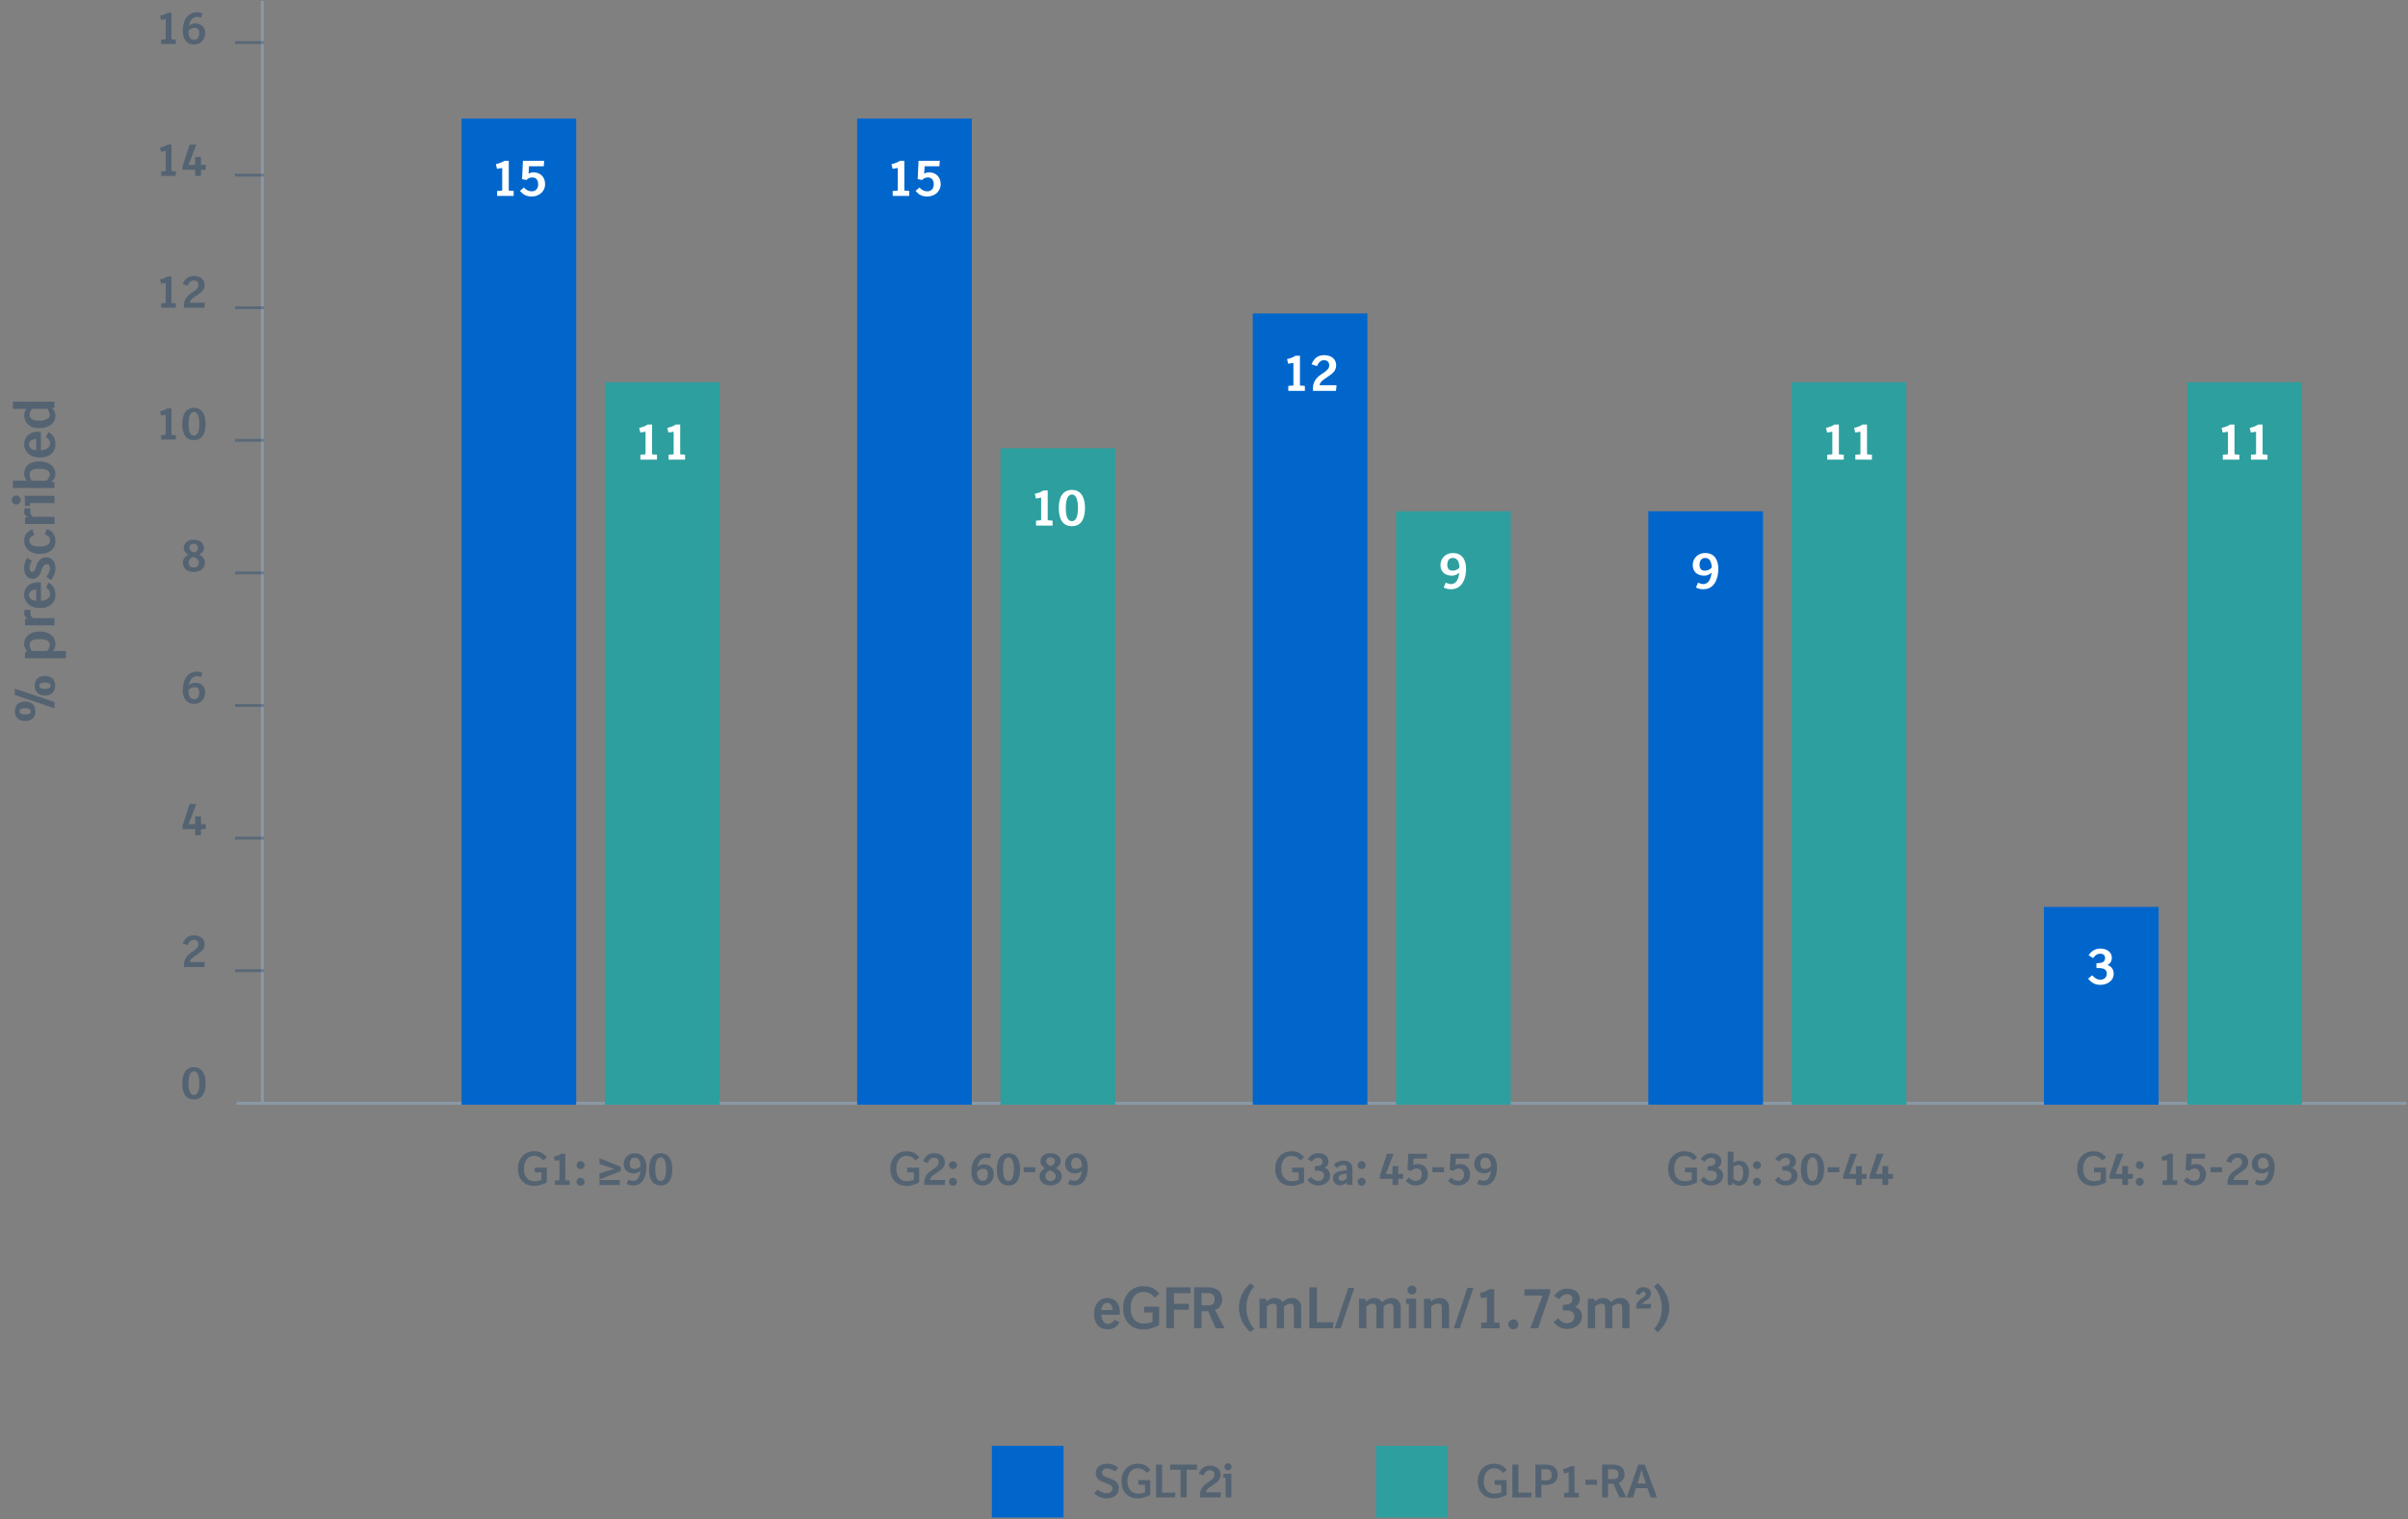 <svg width="840" height="530" viewBox="0 0 840 530" fill="none" xmlns="http://www.w3.org/2000/svg">
<rect x="0" y="0" width="840" height="530" fill="#808080" stroke="none"/>
<line x1="82.5" y1="384.847" x2="839.5" y2="384.847" stroke="#8B99A7"/>
<line x1="91.5" y1="385.347" x2="91.5" y2="0.347" stroke="#8B99A7"/>
<line opacity="0.3" x1="82" y1="338.597" x2="92" y2="338.597" stroke="#003366"/>
<line opacity="0.3" x1="82" y1="292.347" x2="92" y2="292.347" stroke="#003366"/>
<line opacity="0.3" x1="82" y1="246.097" x2="92" y2="246.097" stroke="#003366"/>
<line opacity="0.3" x1="82" y1="199.847" x2="92" y2="199.847" stroke="#003366"/>
<line opacity="0.3" x1="82" y1="153.597" x2="92" y2="153.597" stroke="#003366"/>
<line opacity="0.3" x1="82" y1="107.347" x2="92" y2="107.347" stroke="#003366"/>
<line opacity="0.3" x1="82" y1="61.097" x2="92" y2="61.097" stroke="#003366"/>
<line opacity="0.3" x1="82" y1="14.847" x2="92" y2="14.847" stroke="#003366"/>
<path d="M190.778 403.731C189.658 402.371 188.538 401.587 186.266 401.587C183.274 401.587 180.666 403.827 180.666 407.667C180.666 411.379 182.938 413.683 186.314 413.683C188.33 413.683 189.882 412.867 190.73 412.483V407.299H186.554V408.947H188.874V411.603C188.09 411.859 187.418 412.019 186.298 412.019C184.122 412.019 182.762 410.291 182.762 407.699C182.762 404.915 184.234 403.203 186.218 403.203C188.01 403.203 188.778 403.955 189.466 404.787L190.778 403.731ZM198.712 413.347V411.811L197.192 411.683V402.451H195.816C195.048 402.979 194.232 403.251 193.192 403.491L193.544 404.947L195.16 404.675V411.683L193.576 411.811V413.347H198.712ZM203.927 406.435C203.927 405.667 203.287 405.043 202.519 405.043C201.751 405.043 201.127 405.667 201.127 406.435C201.127 407.203 201.751 407.827 202.519 407.827C203.287 407.827 203.927 407.203 203.927 406.435ZM203.927 412.243C203.927 411.475 203.287 410.851 202.519 410.851C201.751 410.851 201.127 411.475 201.127 412.243C201.127 413.011 201.751 413.635 202.519 413.635C203.287 413.635 203.927 413.011 203.927 412.243ZM216.539 408.547V407.027L209.115 403.987V406.051L214.347 407.763L209.115 409.331V411.427L216.539 408.547ZM216.219 413.363V411.619H209.115V413.363H216.219ZM225.505 407.251C225.505 404.851 224.625 402.291 221.377 402.291C219.121 402.291 217.569 403.987 217.569 406.035C217.569 408.115 218.993 409.315 221.169 409.315C221.985 409.315 222.833 408.931 223.393 408.371C223.217 410.275 222.481 411.923 220.849 411.923C220.465 411.923 219.937 411.811 219.201 411.491L218.561 412.979C219.521 413.443 220.209 413.523 220.849 413.523C224.561 413.523 225.505 409.747 225.505 407.251ZM223.457 406.771C222.945 407.427 222.177 407.763 221.297 407.763C220.177 407.763 219.681 407.075 219.681 405.907C219.681 404.835 220.177 403.811 221.393 403.811C222.993 403.811 223.409 405.379 223.457 406.771ZM234.527 407.859C234.527 404.883 233.487 402.275 230.463 402.275C227.439 402.275 226.399 404.883 226.399 407.859C226.399 410.675 227.215 413.523 230.463 413.523C233.711 413.523 234.527 410.675 234.527 407.859ZM232.351 407.859C232.351 410.291 231.823 411.971 230.447 411.971C229.087 411.971 228.575 410.307 228.575 407.859C228.575 405.555 229.103 403.699 230.479 403.699C231.823 403.699 232.351 405.555 232.351 407.859Z" fill="#546372"/>
<path d="M61.346 15.347V13.811L59.827 13.683V4.451H58.45C57.682 4.979 56.867 5.251 55.827 5.491L56.178 6.947L57.794 6.675V13.683L56.211 13.811V15.347H61.346ZM71.585 11.555C71.585 9.571 70.353 8.147 68.049 8.147C67.201 8.147 66.449 8.483 65.873 9.059C66.225 7.235 67.137 5.891 68.641 5.891C68.961 5.891 69.505 5.939 70.193 6.099L70.609 4.595C69.713 4.371 69.185 4.291 68.673 4.291C65.089 4.291 63.745 7.731 63.745 10.643C63.745 13.027 64.593 15.523 67.777 15.523C70.161 15.523 71.585 13.571 71.585 11.555ZM69.505 11.619C69.505 12.691 69.073 13.907 67.761 13.907C65.969 13.907 65.729 12.099 65.729 10.739C66.353 10.131 66.929 9.715 67.889 9.715C69.137 9.715 69.505 10.435 69.505 11.619Z" fill="#546372"/>
<path d="M61.346 61.347V59.811L59.827 59.683V50.451H58.45C57.682 50.979 56.867 51.251 55.827 51.491L56.178 52.947L57.794 52.675V59.683L56.211 59.811V61.347H61.346ZM71.825 57.507H70.113V54.771H68.081V57.507H65.777L68.481 50.451H66.161L63.681 58.035V59.219H68.081V61.347H70.113V59.219H71.729L71.825 57.507Z" fill="#546372"/>
<path d="M61.346 107.347V105.811L59.827 105.683V96.451H58.45C57.682 96.979 56.867 97.251 55.827 97.491L56.178 98.947L57.794 98.675V105.683L56.211 105.811V107.347H61.346ZM71.489 105.603H66.225C66.321 104.995 66.673 104.419 67.505 103.843L69.009 102.803C70.081 102.067 71.377 101.187 71.377 99.411C71.377 97.523 69.921 96.275 67.633 96.275C65.633 96.275 64.481 97.299 63.745 99.107L65.425 99.667C65.889 98.547 66.577 97.843 67.601 97.843C68.657 97.843 69.217 98.419 69.217 99.475C69.217 100.355 68.561 100.979 67.729 101.555L66.673 102.275C65.425 103.123 64.177 104.451 64.177 106.451V107.347H71.313L71.489 105.603Z" fill="#546372"/>
<path d="M61.346 153.347V151.811L59.827 151.683V142.451H58.45C57.682 142.979 56.867 143.251 55.827 143.491L56.178 144.947L57.794 144.675V151.683L56.211 151.811V153.347H61.346ZM71.713 147.859C71.713 144.883 70.673 142.275 67.649 142.275C64.625 142.275 63.585 144.883 63.585 147.859C63.585 150.675 64.401 153.523 67.649 153.523C70.897 153.523 71.713 150.675 71.713 147.859ZM69.537 147.859C69.537 150.291 69.009 151.971 67.633 151.971C66.273 151.971 65.761 150.307 65.761 147.859C65.761 145.555 66.289 143.699 67.665 143.699C69.009 143.699 69.537 145.555 69.537 147.859Z" fill="#546372"/>
<path d="M71.505 196.259C71.505 194.867 70.449 193.971 69.537 193.491C70.257 193.059 71.153 192.275 71.153 191.155C71.153 189.219 69.569 188.275 67.553 188.275C65.601 188.275 64.081 189.283 64.081 191.155C64.081 192.307 64.961 193.059 65.633 193.491C64.737 193.987 63.761 194.931 63.761 196.243C63.761 198.387 65.505 199.523 67.553 199.523C69.617 199.523 71.505 198.387 71.505 196.259ZM69.089 191.155C69.089 191.955 68.625 192.323 67.681 192.771C66.833 192.467 66.081 191.859 66.081 191.155C66.081 190.451 66.561 189.699 67.553 189.699C68.673 189.699 69.089 190.387 69.089 191.155ZM69.409 196.243C69.409 197.155 68.785 197.971 67.537 197.971C66.353 197.971 65.825 197.155 65.825 196.243C65.825 195.347 66.321 194.739 67.425 194.243C68.497 194.595 69.409 195.395 69.409 196.243Z" fill="#546372"/>
<path d="M71.585 241.555C71.585 239.571 70.353 238.147 68.049 238.147C67.201 238.147 66.449 238.483 65.873 239.059C66.225 237.235 67.137 235.891 68.641 235.891C68.961 235.891 69.505 235.939 70.193 236.099L70.609 234.595C69.713 234.371 69.185 234.291 68.673 234.291C65.089 234.291 63.745 237.731 63.745 240.643C63.745 243.027 64.593 245.523 67.777 245.523C70.161 245.523 71.585 243.571 71.585 241.555ZM69.505 241.619C69.505 242.691 69.073 243.907 67.761 243.907C65.969 243.907 65.729 242.099 65.729 240.739C66.353 240.131 66.929 239.715 67.889 239.715C69.137 239.715 69.505 240.435 69.505 241.619Z" fill="#546372"/>
<path d="M71.825 287.507H70.113V284.771H68.081V287.507H65.777L68.481 280.451H66.161L63.681 288.035V289.219H68.081V291.347H70.113V289.219H71.729L71.825 287.507Z" fill="#546372"/>
<path d="M71.489 335.603H66.225C66.321 334.995 66.673 334.419 67.505 333.843L69.009 332.803C70.081 332.067 71.377 331.187 71.377 329.411C71.377 327.523 69.921 326.275 67.633 326.275C65.633 326.275 64.481 327.299 63.745 329.107L65.425 329.667C65.889 328.547 66.577 327.843 67.601 327.843C68.657 327.843 69.217 328.419 69.217 329.475C69.217 330.355 68.561 330.979 67.729 331.555L66.673 332.275C65.425 333.123 64.177 334.451 64.177 336.451V337.347H71.313L71.489 335.603Z" fill="#546372"/>
<path d="M71.713 377.859C71.713 374.883 70.673 372.275 67.649 372.275C64.625 372.275 63.585 374.883 63.585 377.859C63.585 380.675 64.401 383.523 67.649 383.523C70.897 383.523 71.713 380.675 71.713 377.859ZM69.537 377.859C69.537 380.291 69.009 381.971 67.633 381.971C66.273 381.971 65.761 380.307 65.761 377.859C65.761 375.555 66.289 373.699 67.665 373.699C69.009 373.699 69.537 375.555 69.537 377.859Z" fill="#546372"/>
<path d="M320.683 403.731C319.563 402.371 318.443 401.587 316.171 401.587C313.179 401.587 310.571 403.827 310.571 407.667C310.571 411.379 312.843 413.683 316.219 413.683C318.235 413.683 319.787 412.867 320.635 412.483V407.299H316.459V408.947H318.779V411.603C317.995 411.859 317.323 412.019 316.203 412.019C314.027 412.019 312.667 410.291 312.667 407.699C312.667 404.915 314.139 403.203 316.123 403.203C317.915 403.203 318.683 403.955 319.371 404.787L320.683 403.731ZM329.721 411.603H324.457C324.553 410.995 324.905 410.419 325.737 409.843L327.241 408.803C328.313 408.067 329.609 407.187 329.609 405.411C329.609 403.523 328.153 402.275 325.865 402.275C323.865 402.275 322.713 403.299 321.977 405.107L323.657 405.667C324.121 404.547 324.809 403.843 325.833 403.843C326.889 403.843 327.449 404.419 327.449 405.475C327.449 406.355 326.793 406.979 325.961 407.555L324.905 408.275C323.657 409.123 322.409 410.451 322.409 412.451V413.347H329.545L329.721 411.603ZM333.831 406.435C333.831 405.667 333.191 405.043 332.423 405.043C331.655 405.043 331.031 405.667 331.031 406.435C331.031 407.203 331.655 407.827 332.423 407.827C333.191 407.827 333.831 407.203 333.831 406.435ZM333.831 412.243C333.831 411.475 333.191 410.851 332.423 410.851C331.655 410.851 331.031 411.475 331.031 412.243C331.031 413.011 331.655 413.635 332.423 413.635C333.191 413.635 333.831 413.011 333.831 412.243ZM346.683 409.555C346.683 407.571 345.451 406.147 343.147 406.147C342.299 406.147 341.547 406.483 340.971 407.059C341.323 405.235 342.235 403.891 343.739 403.891C344.059 403.891 344.603 403.939 345.291 404.099L345.707 402.595C344.811 402.371 344.283 402.291 343.771 402.291C340.187 402.291 338.843 405.731 338.843 408.643C338.843 411.027 339.691 413.523 342.875 413.523C345.259 413.523 346.683 411.571 346.683 409.555ZM344.603 409.619C344.603 410.691 344.171 411.907 342.859 411.907C341.067 411.907 340.827 410.099 340.827 408.739C341.451 408.131 342.027 407.715 342.987 407.715C344.235 407.715 344.603 408.435 344.603 409.619ZM355.85 407.859C355.85 404.883 354.81 402.275 351.786 402.275C348.762 402.275 347.722 404.883 347.722 407.859C347.722 410.675 348.538 413.523 351.786 413.523C355.034 413.523 355.85 410.675 355.85 407.859ZM353.674 407.859C353.674 410.291 353.146 411.971 351.77 411.971C350.41 411.971 349.898 410.307 349.898 407.859C349.898 405.555 350.426 403.699 351.802 403.699C353.146 403.699 353.674 405.555 353.674 407.859ZM361.161 408.915V407.171H357.097V408.915H361.161ZM370.376 410.259C370.376 408.867 369.32 407.971 368.408 407.491C369.128 407.059 370.024 406.275 370.024 405.155C370.024 403.219 368.44 402.275 366.424 402.275C364.472 402.275 362.952 403.283 362.952 405.155C362.952 406.307 363.832 407.059 364.504 407.491C363.608 407.987 362.632 408.931 362.632 410.243C362.632 412.387 364.376 413.523 366.424 413.523C368.488 413.523 370.376 412.387 370.376 410.259ZM367.96 405.155C367.96 405.955 367.496 406.323 366.552 406.771C365.704 406.467 364.952 405.859 364.952 405.155C364.952 404.451 365.432 403.699 366.424 403.699C367.544 403.699 367.96 404.387 367.96 405.155ZM368.28 410.243C368.28 411.155 367.656 411.971 366.408 411.971C365.224 411.971 364.696 411.155 364.696 410.243C364.696 409.347 365.192 408.739 366.296 408.243C367.368 408.595 368.28 409.395 368.28 410.243ZM379.479 407.251C379.479 404.851 378.599 402.291 375.351 402.291C373.095 402.291 371.543 403.987 371.543 406.035C371.543 408.115 372.967 409.315 375.143 409.315C375.959 409.315 376.807 408.931 377.367 408.371C377.191 410.275 376.455 411.923 374.823 411.923C374.439 411.923 373.911 411.811 373.175 411.491L372.535 412.979C373.495 413.443 374.183 413.523 374.823 413.523C378.535 413.523 379.479 409.747 379.479 407.251ZM377.431 406.771C376.919 407.427 376.151 407.763 375.271 407.763C374.151 407.763 373.655 407.075 373.655 405.907C373.655 404.835 374.151 403.811 375.367 403.811C376.967 403.811 377.383 405.379 377.431 406.771Z" fill="#546372"/>
<path d="M454.956 403.731C453.836 402.371 452.716 401.587 450.444 401.587C447.452 401.587 444.844 403.827 444.844 407.667C444.844 411.379 447.116 413.683 450.492 413.683C452.508 413.683 454.06 412.867 454.908 412.483V407.299H450.732V408.947H453.052V411.603C452.268 411.859 451.596 412.019 450.476 412.019C448.3 412.019 446.94 410.291 446.94 407.699C446.94 404.915 448.412 403.203 450.396 403.203C452.188 403.203 452.956 403.955 453.644 404.787L454.956 403.731ZM463.994 410.099C463.994 408.547 463.146 407.779 462.09 407.363C462.826 406.963 463.418 406.275 463.418 405.123C463.418 403.379 461.914 402.275 459.866 402.275C458.33 402.275 457.13 402.995 456.218 404.339L457.594 405.219C458.362 404.259 458.922 403.859 459.834 403.859C460.922 403.859 461.338 404.531 461.338 405.171C461.338 406.371 460.458 406.707 459.402 406.771L458.65 406.819V408.323H459.29C460.826 408.323 461.866 408.707 461.866 410.051C461.866 411.219 460.986 411.939 459.834 411.939C458.922 411.939 458.218 411.507 457.322 410.563L456.074 411.603C457.13 412.899 458.234 413.523 459.866 413.523C461.898 413.523 463.994 412.355 463.994 410.099ZM471.769 413.347V407.539C471.769 405.651 470.409 404.883 468.697 404.883C467.097 404.883 466.249 405.395 465.257 406.179L466.249 407.395C466.905 406.915 467.689 406.371 468.585 406.371C469.369 406.371 469.753 406.691 469.753 407.459V408.243L468.505 408.371C466.873 408.531 464.985 409.091 464.985 410.995C464.985 412.387 465.913 413.459 467.561 413.459C468.489 413.459 469.241 412.947 469.833 412.483L469.961 413.347H471.769ZM469.753 411.219C469.209 411.571 468.681 411.939 467.929 411.939C467.273 411.939 466.953 411.475 466.953 410.979C466.953 410.147 467.545 409.715 468.457 409.587L469.753 409.395V411.219ZM476.402 406.435C476.402 405.667 475.762 405.043 474.994 405.043C474.226 405.043 473.602 405.667 473.602 406.435C473.602 407.203 474.226 407.827 474.994 407.827C475.762 407.827 476.402 407.203 476.402 406.435ZM476.402 412.243C476.402 411.475 475.762 410.851 474.994 410.851C474.226 410.851 473.602 411.475 473.602 412.243C473.602 413.011 474.226 413.635 474.994 413.635C475.762 413.635 476.402 413.011 476.402 412.243ZM489.494 409.507H487.782V406.771H485.75V409.507H483.446L486.15 402.451H483.83L481.35 410.035V411.219H485.75V413.347H487.782V411.219H489.398L489.494 409.507ZM498.116 409.667C498.116 407.315 496.452 406.035 494.548 406.035C493.892 406.035 493.396 406.211 492.996 406.451L493.14 404.147H497.716L497.828 402.451H491.252L490.98 408.131L492.34 408.403C492.948 407.795 493.46 407.619 494.196 407.619C495.3 407.619 495.972 408.387 495.972 409.763C495.972 411.203 495.092 411.923 493.956 411.923C492.98 411.923 492.292 411.491 491.524 410.739L490.324 411.795C491.412 413.011 492.356 413.523 493.988 413.523C496.052 413.523 498.116 412.163 498.116 409.667ZM503.731 408.915V407.171H499.667V408.915H503.731ZM512.85 409.667C512.85 407.315 511.186 406.035 509.282 406.035C508.626 406.035 508.13 406.211 507.73 406.451L507.874 404.147H512.45L512.562 402.451H505.986L505.714 408.131L507.074 408.403C507.682 407.795 508.194 407.619 508.93 407.619C510.034 407.619 510.706 408.387 510.706 409.763C510.706 411.203 509.826 411.923 508.69 411.923C507.714 411.923 507.026 411.491 506.258 410.739L505.058 411.795C506.146 413.011 507.09 413.523 508.722 413.523C510.786 413.523 512.85 412.163 512.85 409.667ZM522.205 407.251C522.205 404.851 521.325 402.291 518.077 402.291C515.821 402.291 514.269 403.987 514.269 406.035C514.269 408.115 515.693 409.315 517.869 409.315C518.685 409.315 519.533 408.931 520.093 408.371C519.917 410.275 519.181 411.923 517.549 411.923C517.165 411.923 516.637 411.811 515.901 411.491L515.261 412.979C516.221 413.443 516.909 413.523 517.549 413.523C521.261 413.523 522.205 409.747 522.205 407.251ZM520.157 406.771C519.645 407.427 518.877 407.763 517.997 407.763C516.877 407.763 516.381 407.075 516.381 405.907C516.381 404.835 516.877 403.811 518.093 403.811C519.693 403.811 520.109 405.379 520.157 406.771Z" fill="#546372"/>
<path d="M592.026 403.731C590.906 402.371 589.786 401.587 587.514 401.587C584.522 401.587 581.914 403.827 581.914 407.667C581.914 411.379 584.186 413.683 587.562 413.683C589.578 413.683 591.13 412.867 591.978 412.483V407.299H587.802V408.947H590.122V411.603C589.338 411.859 588.666 412.019 587.546 412.019C585.37 412.019 584.01 410.291 584.01 407.699C584.01 404.915 585.482 403.203 587.466 403.203C589.258 403.203 590.026 403.955 590.714 404.787L592.026 403.731ZM601.064 410.099C601.064 408.547 600.216 407.779 599.16 407.363C599.896 406.963 600.488 406.275 600.488 405.123C600.488 403.379 598.984 402.275 596.936 402.275C595.4 402.275 594.2 402.995 593.288 404.339L594.664 405.219C595.432 404.259 595.992 403.859 596.904 403.859C597.992 403.859 598.408 404.531 598.408 405.171C598.408 406.371 597.528 406.707 596.472 406.771L595.72 406.819V408.323H596.36C597.896 408.323 598.936 408.707 598.936 410.051C598.936 411.219 598.056 411.939 596.904 411.939C595.992 411.939 595.288 411.507 594.392 410.563L593.144 411.603C594.2 412.899 595.304 413.523 596.936 413.523C598.968 413.523 601.064 412.355 601.064 410.099ZM610.103 409.027C610.103 406.307 608.663 404.883 606.631 404.883C605.799 404.883 605.175 405.267 604.711 405.587V401.747H602.695V413.347H604.295L604.423 412.499C604.823 412.931 605.511 413.619 606.535 413.619C608.695 413.619 610.103 411.763 610.103 409.027ZM608.055 409.139C608.055 410.979 607.511 412.051 606.423 412.051C605.735 412.051 605.159 411.523 604.711 411.107V406.979C605.063 406.723 605.623 406.419 606.391 406.419C607.623 406.419 608.055 407.283 608.055 409.139ZM614.3 406.435C614.3 405.667 613.66 405.043 612.892 405.043C612.124 405.043 611.5 405.667 611.5 406.435C611.5 407.203 612.124 407.827 612.892 407.827C613.66 407.827 614.3 407.203 614.3 406.435ZM614.3 412.243C614.3 411.475 613.66 410.851 612.892 410.851C612.124 410.851 611.5 411.475 611.5 412.243C611.5 413.011 612.124 413.635 612.892 413.635C613.66 413.635 614.3 413.011 614.3 412.243ZM627.056 410.099C627.056 408.547 626.208 407.779 625.152 407.363C625.888 406.963 626.48 406.275 626.48 405.123C626.48 403.379 624.976 402.275 622.928 402.275C621.392 402.275 620.192 402.995 619.28 404.339L620.656 405.219C621.424 404.259 621.984 403.859 622.896 403.859C623.984 403.859 624.4 404.531 624.4 405.171C624.4 406.371 623.52 406.707 622.464 406.771L621.712 406.819V408.323H622.352C623.888 408.323 624.928 408.707 624.928 410.051C624.928 411.219 624.048 411.939 622.896 411.939C621.984 411.939 621.28 411.507 620.384 410.563L619.136 411.603C620.192 412.899 621.296 413.523 622.928 413.523C624.96 413.523 627.056 412.355 627.056 410.099ZM636.319 407.859C636.319 404.883 635.279 402.275 632.255 402.275C629.231 402.275 628.191 404.883 628.191 407.859C628.191 410.675 629.007 413.523 632.255 413.523C635.503 413.523 636.319 410.675 636.319 407.859ZM634.143 407.859C634.143 410.291 633.615 411.971 632.239 411.971C630.879 411.971 630.367 410.307 630.367 407.859C630.367 405.555 630.895 403.699 632.271 403.699C633.615 403.699 634.143 405.555 634.143 407.859ZM641.63 408.915V407.171H637.566V408.915H641.63ZM651.165 409.507H649.453V406.771H647.421V409.507H645.117L647.821 402.451H645.501L643.021 410.035V411.219H647.421V413.347H649.453V411.219H651.069L651.165 409.507ZM660.391 409.507H658.679V406.771H656.647V409.507H654.343L657.047 402.451H654.727L652.247 410.035V411.219H656.647V413.347H658.679V411.219H660.295L660.391 409.507Z" fill="#546372"/>
<path d="M734.683 403.731C733.563 402.371 732.443 401.587 730.171 401.587C727.179 401.587 724.571 403.827 724.571 407.667C724.571 411.379 726.843 413.683 730.219 413.683C732.235 413.683 733.787 412.867 734.635 412.483V407.299H730.459V408.947H732.779V411.603C731.995 411.859 731.323 412.019 730.203 412.019C728.027 412.019 726.667 410.291 726.667 407.699C726.667 404.915 728.139 403.203 730.123 403.203C731.915 403.203 732.683 403.955 733.371 404.787L734.683 403.731ZM744.057 409.507H742.345V406.771H740.313V409.507H738.009L740.713 402.451H738.393L735.913 410.035V411.219H740.313V413.347H742.345V411.219H743.961L744.057 409.507ZM747.831 406.435C747.831 405.667 747.191 405.043 746.423 405.043C745.655 405.043 745.031 405.667 745.031 406.435C745.031 407.203 745.655 407.827 746.423 407.827C747.191 407.827 747.831 407.203 747.831 406.435ZM747.831 412.243C747.831 411.475 747.191 410.851 746.423 410.851C745.655 410.851 745.031 411.475 745.031 412.243C745.031 413.011 745.655 413.635 746.423 413.635C747.191 413.635 747.831 413.011 747.831 412.243ZM759.483 413.347V411.811L757.963 411.683V402.451H756.587C755.819 402.979 755.003 403.251 753.963 403.491L754.315 404.947L755.931 404.675V411.683L754.347 411.811V413.347H759.483ZM769.546 409.667C769.546 407.315 767.882 406.035 765.978 406.035C765.322 406.035 764.826 406.211 764.426 406.451L764.57 404.147H769.146L769.258 402.451H762.682L762.41 408.131L763.77 408.403C764.378 407.795 764.89 407.619 765.626 407.619C766.73 407.619 767.402 408.387 767.402 409.763C767.402 411.203 766.522 411.923 765.386 411.923C764.41 411.923 763.722 411.491 762.954 410.739L761.754 411.795C762.842 413.011 763.786 413.523 765.418 413.523C767.482 413.523 769.546 412.163 769.546 409.667ZM775.161 408.915V407.171H771.097V408.915H775.161ZM784.36 411.603H779.096C779.192 410.995 779.544 410.419 780.376 409.843L781.88 408.803C782.952 408.067 784.248 407.187 784.248 405.411C784.248 403.523 782.792 402.275 780.504 402.275C778.504 402.275 777.352 403.299 776.616 405.107L778.296 405.667C778.76 404.547 779.448 403.843 780.472 403.843C781.528 403.843 782.088 404.419 782.088 405.475C782.088 406.355 781.432 406.979 780.6 407.555L779.544 408.275C778.296 409.123 777.048 410.451 777.048 412.451V413.347H784.184L784.36 411.603ZM793.479 407.251C793.479 404.851 792.599 402.291 789.351 402.291C787.095 402.291 785.543 403.987 785.543 406.035C785.543 408.115 786.967 409.315 789.143 409.315C789.959 409.315 790.807 408.931 791.367 408.371C791.191 410.275 790.455 411.923 788.823 411.923C788.439 411.923 787.911 411.811 787.175 411.491L786.535 412.979C787.495 413.443 788.183 413.523 788.823 413.523C792.535 413.523 793.479 409.747 793.479 407.251ZM791.431 406.771C790.919 407.427 790.151 407.763 789.271 407.763C788.151 407.763 787.655 407.075 787.655 405.907C787.655 404.835 788.151 403.811 789.367 403.811C790.967 403.811 791.383 405.379 791.431 406.771Z" fill="#546372"/>
<rect width="40" height="344" transform="translate(161 41.347)" fill="#0066CC"/>
<path d="M179.183 68.347V66.619L177.473 66.475V56.089H175.925C175.061 56.683 174.143 56.989 172.973 57.259L173.369 58.897L175.187 58.591V66.475L173.405 66.619V68.347H179.183ZM190.144 64.207C190.144 61.561 188.272 60.121 186.13 60.121C185.392 60.121 184.834 60.319 184.384 60.589L184.546 57.997H189.694L189.82 56.089H182.422L182.116 62.479L183.646 62.785C184.33 62.101 184.906 61.903 185.734 61.903C186.976 61.903 187.732 62.767 187.732 64.315C187.732 65.935 186.742 66.745 185.464 66.745C184.366 66.745 183.592 66.259 182.728 65.413L181.378 66.601C182.602 67.969 183.664 68.545 185.5 68.545C187.822 68.545 190.144 67.015 190.144 64.207Z" fill="white"/>
<rect width="40" height="252" transform="translate(211 133.347)" fill="#2D9F9F"/>
<path d="M229.183 160.347V158.619L227.473 158.475V148.089H225.925C225.061 148.683 224.143 148.989 222.973 149.259L223.369 150.897L225.187 150.591V158.475L223.405 158.619V160.347H229.183ZM238.992 160.347V158.619L237.282 158.475V148.089H235.734C234.87 148.683 233.952 148.989 232.782 149.259L233.178 150.897L234.996 150.591V158.475L233.214 158.619V160.347H238.992Z" fill="white"/>
<rect width="40" height="344" transform="translate(299 41.347)" fill="#0066CC"/>
<path d="M317.183 68.347V66.619L315.473 66.475V56.089H313.925C313.061 56.683 312.143 56.989 310.973 57.259L311.369 58.897L313.187 58.591V66.475L311.405 66.619V68.347H317.183ZM328.144 64.207C328.144 61.561 326.272 60.121 324.13 60.121C323.392 60.121 322.834 60.319 322.384 60.589L322.546 57.997H327.694L327.82 56.089H320.422L320.116 62.479L321.646 62.785C322.33 62.101 322.906 61.903 323.734 61.903C324.976 61.903 325.732 62.767 325.732 64.315C325.732 65.935 324.742 66.745 323.464 66.745C322.366 66.745 321.592 66.259 320.728 65.413L319.378 66.601C320.602 67.969 321.664 68.545 323.5 68.545C325.822 68.545 328.144 67.015 328.144 64.207Z" fill="white"/>
<rect width="40" height="229" transform="translate(349 156.347)" fill="#2D9F9F"/>
<path d="M367.183 183.347V181.619L365.473 181.475V171.089H363.925C363.061 171.683 362.143 171.989 360.973 172.259L361.369 173.897L363.187 173.591V181.475L361.405 181.619V183.347H367.183ZM378.486 177.173C378.486 173.825 377.316 170.891 373.914 170.891C370.512 170.891 369.342 173.825 369.342 177.173C369.342 180.341 370.26 183.545 373.914 183.545C377.568 183.545 378.486 180.341 378.486 177.173ZM376.038 177.173C376.038 179.909 375.444 181.799 373.896 181.799C372.366 181.799 371.79 179.927 371.79 177.173C371.79 174.581 372.384 172.493 373.932 172.493C375.444 172.493 376.038 174.581 376.038 177.173Z" fill="white"/>
<rect width="40" height="276" transform="translate(437 109.347)" fill="#0066CC"/>
<path d="M455.183 136.347V134.619L453.473 134.475V124.089H451.925C451.061 124.683 450.143 124.989 448.973 125.259L449.369 126.897L451.187 126.591V134.475L449.405 134.619V136.347H455.183ZM466.234 134.385H460.312C460.42 133.701 460.816 133.053 461.752 132.405L463.444 131.235C464.65 130.407 466.108 129.417 466.108 127.419C466.108 125.295 464.47 123.891 461.896 123.891C459.646 123.891 458.35 125.043 457.522 127.077L459.412 127.707C459.934 126.447 460.708 125.655 461.86 125.655C463.048 125.655 463.678 126.303 463.678 127.491C463.678 128.481 462.94 129.183 462.004 129.831L460.816 130.641C459.412 131.595 458.008 133.089 458.008 135.339V136.347H466.036L466.234 134.385Z" fill="white"/>
<rect width="40" height="207" transform="translate(487 178.347)" fill="#2D9F9F"/>
<path d="M511.42 198.489C511.42 195.789 510.43 192.909 506.776 192.909C504.238 192.909 502.492 194.817 502.492 197.121C502.492 199.461 504.094 200.811 506.542 200.811C507.46 200.811 508.414 200.379 509.044 199.749C508.846 201.891 508.018 203.745 506.182 203.745C505.75 203.745 505.156 203.619 504.328 203.259L503.608 204.933C504.688 205.455 505.462 205.545 506.182 205.545C510.358 205.545 511.42 201.297 511.42 198.489ZM509.116 197.949C508.54 198.687 507.676 199.065 506.686 199.065C505.426 199.065 504.868 198.291 504.868 196.977C504.868 195.771 505.426 194.619 506.794 194.619C508.594 194.619 509.062 196.383 509.116 197.949Z" fill="white"/>
<rect width="40" height="207" transform="translate(575 178.347)" fill="#0066CC"/>
<path d="M599.42 198.489C599.42 195.789 598.43 192.909 594.776 192.909C592.238 192.909 590.492 194.817 590.492 197.121C590.492 199.461 592.094 200.811 594.542 200.811C595.46 200.811 596.414 200.379 597.044 199.749C596.846 201.891 596.018 203.745 594.182 203.745C593.75 203.745 593.156 203.619 592.328 203.259L591.608 204.933C592.688 205.455 593.462 205.545 594.182 205.545C598.358 205.545 599.42 201.297 599.42 198.489ZM597.116 197.949C596.54 198.687 595.676 199.065 594.686 199.065C593.426 199.065 592.868 198.291 592.868 196.977C592.868 195.771 593.426 194.619 594.794 194.619C596.594 194.619 597.062 196.383 597.116 197.949Z" fill="white"/>
<rect width="40" height="252" transform="translate(625 133.347)" fill="#2D9F9F"/>
<path d="M643.183 160.347V158.619L641.473 158.475V148.089H639.925C639.061 148.683 638.143 148.989 636.973 149.259L637.369 150.897L639.187 150.591V158.475L637.405 158.619V160.347H643.183ZM652.992 160.347V158.619L651.282 158.475V148.089H649.734C648.87 148.683 647.952 148.989 646.782 149.259L647.178 150.897L648.996 150.591V158.475L647.214 158.619V160.347H652.992Z" fill="white"/>
<rect width="40" height="69" transform="translate(713 316.347)" fill="#0066CC"/>
<path d="M737.33 339.693C737.33 337.947 736.376 337.083 735.188 336.615C736.016 336.165 736.682 335.391 736.682 334.095C736.682 332.133 734.99 330.891 732.686 330.891C730.958 330.891 729.608 331.701 728.582 333.213L730.13 334.203C730.994 333.123 731.624 332.673 732.65 332.673C733.874 332.673 734.342 333.429 734.342 334.149C734.342 335.499 733.352 335.877 732.164 335.949L731.318 336.003V337.695H732.038C733.766 337.695 734.936 338.127 734.936 339.639C734.936 340.953 733.946 341.763 732.65 341.763C731.624 341.763 730.832 341.277 729.824 340.215L728.42 341.385C729.608 342.843 730.85 343.545 732.686 343.545C734.972 343.545 737.33 342.231 737.33 339.693Z" fill="white"/>
<rect width="40" height="252" transform="translate(763 133.347)" fill="#2D9F9F"/>
<path d="M781.183 160.347V158.619L779.473 158.475V148.089H777.925C777.061 148.683 776.143 148.989 774.973 149.259L775.369 150.897L777.187 150.591V158.475L775.405 158.619V160.347H781.183ZM790.992 160.347V158.619L789.282 158.475V148.089H787.734C786.87 148.683 785.952 148.989 784.782 149.259L785.178 150.897L786.996 150.591V158.475L785.214 158.619V160.347H790.992Z" fill="white"/>
<rect x="346" y="504.347" width="25" height="25" fill="#0066CC"/>
<path d="M390.279 519.099C390.279 517.131 388.967 516.395 387.255 515.755L385.575 515.131C384.855 514.859 384.455 514.347 384.455 513.643C384.455 512.795 385.207 512.251 386.167 512.251C387.191 512.251 388.327 512.795 389.063 513.275L390.023 511.899C388.887 511.131 387.831 510.587 386.167 510.587C384.055 510.587 382.231 511.707 382.231 513.803C382.231 515.467 383.207 516.347 384.439 516.827L386.279 517.547C387.111 517.867 388.055 518.155 388.055 519.211C388.055 520.523 387.111 520.907 385.831 520.907C385.095 520.907 383.959 520.475 382.807 519.579L381.687 520.955C383.127 522.107 384.327 522.683 385.815 522.683C388.247 522.683 390.279 521.739 390.279 519.099ZM401.319 512.731C400.199 511.371 399.079 510.587 396.807 510.587C393.815 510.587 391.207 512.827 391.207 516.667C391.207 520.379 393.479 522.683 396.855 522.683C398.871 522.683 400.423 521.867 401.271 521.483V516.299H397.095V517.947H399.415V520.603C398.631 520.859 397.959 521.019 396.839 521.019C394.663 521.019 393.303 519.291 393.303 516.699C393.303 513.915 394.775 512.203 396.759 512.203C398.551 512.203 399.319 512.955 400.007 513.787L401.319 512.731ZM410.052 520.667H405.396V510.907H403.268V522.347H409.844L410.052 520.667ZM417.594 510.907H408.202V512.683H411.818V522.347H413.93V512.683H417.482L417.594 510.907ZM425.903 520.603H420.639C420.735 519.995 421.087 519.419 421.919 518.843L423.423 517.803C424.495 517.067 425.791 516.187 425.791 514.411C425.791 512.523 424.335 511.275 422.047 511.275C420.047 511.275 418.895 512.299 418.159 514.107L419.839 514.667C420.303 513.547 420.991 512.843 422.015 512.843C423.071 512.843 423.631 513.419 423.631 514.475C423.631 515.355 422.975 515.979 422.143 516.555L421.087 517.275C419.839 518.123 418.591 519.451 418.591 521.451V522.347H425.727L425.903 520.603ZM429.646 511.675C429.646 510.987 429.086 510.427 428.398 510.427C427.71 510.427 427.134 510.987 427.134 511.675C427.134 512.363 427.71 512.939 428.398 512.939C429.086 512.939 429.646 512.363 429.646 511.675ZM429.566 522.347V514.043L426.734 514.123V515.467L427.534 515.547V522.347H429.566Z" fill="#546372"/>
<rect x="480" y="504.347" width="25" height="25" fill="#2D9F9F"/>
<path d="M525.615 512.731C524.495 511.371 523.375 510.587 521.103 510.587C518.111 510.587 515.503 512.827 515.503 516.667C515.503 520.379 517.775 522.683 521.151 522.683C523.167 522.683 524.719 521.867 525.567 521.483V516.299H521.391V517.947H523.711V520.603C522.927 520.859 522.255 521.019 521.135 521.019C518.959 521.019 517.599 519.291 517.599 516.699C517.599 513.915 519.071 512.203 521.055 512.203C522.847 512.203 523.615 512.955 524.303 513.787L525.615 512.731ZM534.349 520.667H529.693V510.907H527.565V522.347H534.141L534.349 520.667ZM543.389 514.475C543.389 511.883 541.517 510.907 539.421 510.907H535.597V522.347H537.693V517.979H539.405C541.613 517.979 543.389 516.859 543.389 514.475ZM541.277 514.475C541.277 515.787 540.733 516.411 539.453 516.411H537.693V512.523H539.357C540.669 512.523 541.277 513.227 541.277 514.475ZM550.768 522.347V520.811L549.248 520.683V511.451H547.872C547.104 511.979 546.288 512.251 545.248 512.491L545.6 513.947L547.216 513.675V520.683L545.632 520.811V522.347H550.768ZM557.087 517.915V516.171H553.023V517.915H557.087ZM567.406 522.347L564.718 517.243C565.918 516.747 566.718 515.835 566.718 514.331C566.718 511.851 564.878 510.907 562.734 510.907H558.878V522.347H560.942V517.579H562.814L564.894 522.347H567.406ZM564.606 514.267C564.606 515.451 564.078 515.947 562.766 515.947H560.942V512.523H562.67C564.014 512.523 564.606 513.179 564.606 514.267ZM578.019 522.347L573.795 510.907H571.507L567.443 522.347H569.683L570.707 519.115H574.691L575.779 522.347H578.019ZM574.131 517.483H571.235L572.211 514.331C572.307 514.011 572.627 512.763 572.643 512.699C572.675 512.811 572.979 513.979 573.107 514.331L574.131 517.483Z" fill="#546372"/>
<path d="M390.643 457.587C390.643 454.587 388.803 452.767 386.263 452.767C383.783 452.767 381.643 454.727 381.643 458.227C381.643 461.587 383.383 463.687 386.303 463.687C388.463 463.687 389.603 462.827 390.543 461.287L388.823 460.367C388.183 461.327 387.503 461.827 386.383 461.827C385.243 461.827 384.223 460.387 384.163 458.627H390.543C390.603 458.347 390.643 458.067 390.643 457.587ZM388.123 456.987H384.203C384.263 455.587 384.943 454.467 386.223 454.467C387.423 454.467 388.123 455.647 388.123 456.987ZM404.42 451.327C403.02 449.627 401.62 448.647 398.78 448.647C395.04 448.647 391.78 451.447 391.78 456.247C391.78 460.887 394.62 463.767 398.84 463.767C401.36 463.767 403.3 462.747 404.36 462.267V455.787H399.14V457.847H402.04V461.167C401.06 461.487 400.22 461.687 398.82 461.687C396.1 461.687 394.4 459.527 394.4 456.287C394.4 452.807 396.24 450.667 398.72 450.667C400.96 450.667 401.92 451.607 402.78 452.647L404.42 451.327ZM415.297 451.107V449.047H406.857V463.347H409.517V456.867H414.737V454.807H409.517V451.107H415.297ZM427.205 463.347L423.845 456.967C425.345 456.347 426.345 455.207 426.345 453.327C426.345 450.227 424.045 449.047 421.365 449.047H416.545V463.347H419.125V457.387H421.465L424.065 463.347H427.205ZM423.705 453.247C423.705 454.727 423.045 455.347 421.405 455.347H419.125V451.067H421.285C422.965 451.067 423.705 451.887 423.705 453.247ZM437.51 448.787L436.21 447.627C433.37 450.167 432.19 453.207 432.19 456.167C432.19 459.127 433.43 462.247 436.23 464.727L437.49 463.527C435.51 461.327 434.79 458.587 434.79 456.187C434.79 453.787 435.49 451.007 437.51 448.787ZM453.897 463.347V455.847C453.897 454.007 452.457 452.767 450.757 452.767C449.257 452.767 448.137 453.487 447.377 454.267C446.737 453.147 445.857 452.767 444.557 452.767C443.417 452.767 442.437 453.427 441.757 454.047L441.617 453.067H439.357V463.347H441.917V455.747C442.457 455.247 443.377 454.747 444.217 454.747C444.897 454.747 445.397 455.127 445.397 456.267V463.347H447.917V455.707C448.517 455.207 449.437 454.747 450.177 454.747C450.857 454.747 451.357 455.127 451.357 456.107V463.347H453.897ZM465.22 461.247H459.4V449.047H456.74V463.347H464.96L465.22 461.247ZM472.439 449.227H470.339L465.579 463.347H467.679L472.439 449.227ZM488.624 463.347V455.847C488.624 454.007 487.184 452.767 485.484 452.767C483.984 452.767 482.864 453.487 482.104 454.267C481.464 453.147 480.584 452.767 479.284 452.767C478.144 452.767 477.164 453.427 476.484 454.047L476.344 453.067H474.084V463.347H476.644V455.747C477.184 455.247 478.104 454.747 478.944 454.747C479.624 454.747 480.124 455.127 480.124 456.267V463.347H482.644V455.707C483.244 455.207 484.164 454.747 484.904 454.747C485.584 454.747 486.084 455.127 486.084 456.107V463.347H488.624ZM494.106 450.007C494.106 449.147 493.406 448.447 492.546 448.447C491.686 448.447 490.966 449.147 490.966 450.007C490.966 450.867 491.686 451.587 492.546 451.587C493.406 451.587 494.106 450.867 494.106 450.007ZM494.006 463.347V452.967L490.466 453.067V454.747L491.466 454.847V463.347H494.006ZM505.5 463.347V456.087C505.5 453.867 504.06 452.767 502.14 452.767C500.82 452.767 499.84 453.427 499.1 454.047L498.96 453.067H496.74V463.347H499.26V455.727C499.8 455.287 500.72 454.727 501.64 454.727C502.54 454.727 502.96 455.007 502.96 456.147V463.347H505.5ZM514.001 449.227H511.901L507.141 463.347H509.241L514.001 449.227ZM523.126 463.347V461.427L521.226 461.267V449.727H519.506C518.546 450.387 517.526 450.727 516.226 451.027L516.666 452.847L518.686 452.507V461.267L516.706 461.427V463.347H523.126ZM529.645 461.967C529.645 461.007 528.845 460.227 527.885 460.227C526.925 460.227 526.145 461.007 526.145 461.967C526.145 462.927 526.925 463.707 527.885 463.707C528.845 463.707 529.645 462.927 529.645 461.967ZM540.731 450.947V449.727H531.791V451.947H538.091L533.831 463.347H536.551L540.731 450.947ZM551.85 459.287C551.85 457.347 550.79 456.387 549.47 455.867C550.39 455.367 551.13 454.507 551.13 453.067C551.13 450.887 549.25 449.507 546.69 449.507C544.77 449.507 543.27 450.407 542.13 452.087L543.85 453.187C544.81 451.987 545.51 451.487 546.65 451.487C548.01 451.487 548.53 452.327 548.53 453.127C548.53 454.627 547.43 455.047 546.11 455.127L545.17 455.187V457.067H545.97C547.89 457.067 549.19 457.547 549.19 459.227C549.19 460.687 548.09 461.587 546.65 461.587C545.51 461.587 544.63 461.047 543.51 459.867L541.95 461.167C543.27 462.787 544.65 463.567 546.69 463.567C549.23 463.567 551.85 462.107 551.85 459.287ZM568.428 463.347V455.847C568.428 454.007 566.988 452.767 565.288 452.767C563.788 452.767 562.668 453.487 561.908 454.267C561.268 453.147 560.388 452.767 559.088 452.767C557.948 452.767 556.968 453.427 556.288 454.047L556.148 453.067H553.888V463.347H556.448V455.747C556.988 455.247 557.908 454.747 558.748 454.747C559.428 454.747 559.928 455.127 559.928 456.267V463.347H562.448V455.707C563.048 455.207 563.968 454.747 564.708 454.747C565.388 454.747 565.888 455.127 565.888 456.107V463.347H568.428ZM575.951 454.847H572.711C573.051 454.507 573.771 454.027 574.151 453.767C574.871 453.267 575.911 452.607 575.911 451.247C575.911 449.807 574.811 449.007 573.271 449.007C571.851 449.007 571.051 449.647 570.471 451.267L571.991 451.767C572.451 450.847 572.831 450.567 573.251 450.567C573.711 450.567 574.071 450.927 574.071 451.367C574.071 451.707 573.851 452.087 573.371 452.407C572.211 453.207 570.771 454.107 570.771 455.747V456.447H575.831L575.951 454.847ZM582.31 456.167C582.31 453.207 581.11 450.167 578.29 447.627L576.99 448.787C579.01 451.007 579.71 453.787 579.71 456.187C579.71 458.587 579.01 461.327 577.03 463.527L578.29 464.727C581.09 462.247 582.31 459.127 582.31 456.167Z" fill="#546372"/>
<path d="M15.66 235.796C13.78 235.796 12.1 236.716 12.1 239.176C12.1 241.576 13.76 242.596 15.66 242.596C17.56 242.596 19.26 241.716 19.26 239.176C19.26 236.636 17.54 235.796 15.66 235.796ZM5.16 240.216L5.16 242.396L19.02 247.076L19.02 244.916L5.16 240.216ZM8.74 244.736C6.86 244.736 5.18 245.656 5.18 248.116C5.18 250.516 6.84 251.536 8.74 251.536C10.64 251.536 12.34 250.656 12.34 248.116C12.34 245.576 10.62 244.736 8.74 244.736ZM15.66 238.116C16.4 238.116 17.66 238.196 17.66 239.196C17.66 240.196 16.4 240.276 15.66 240.276C14.92 240.276 13.7 240.196 13.7 239.196C13.7 238.196 14.92 238.116 15.66 238.116ZM8.74 247.056C9.48 247.056 10.74 247.136 10.74 248.136C10.74 249.136 9.48 249.216 8.74 249.216C8 249.216 6.78 249.136 6.78 248.136C6.78 247.136 8 247.056 8.74 247.056ZM13.82 220.281C10.44 220.281 8.42 222.101 8.42 224.641C8.42 225.741 9.04 226.721 9.5 227.321L8.72 227.501L8.72 229.621L23 229.621L23 227.101L18.46 227.101C18.96 226.441 19.34 225.621 19.34 224.761C19.34 222.041 17.24 220.281 13.82 220.281ZM13.94 222.941C16.24 222.941 17.38 223.721 17.38 224.901C17.38 225.741 16.86 226.581 16.38 227.101L11.08 227.101C10.74 226.621 10.34 225.741 10.34 224.941C10.34 223.481 11.52 222.941 13.94 222.941ZM8.66 212.676C8.52 213.056 8.42 213.396 8.42 214.016C8.42 214.796 8.92 215.296 9.62 215.776L8.72 215.916L8.72 218.136L19 218.136L19 215.616L11.5 215.616C11.02 215.216 10.58 214.736 10.58 214.056C10.58 213.456 10.66 213.016 10.72 212.756L8.66 212.676ZM13.24 203.12C10.24 203.12 8.42 204.96 8.42 207.5C8.42 209.98 10.38 212.12 13.88 212.12C17.24 212.12 19.34 210.38 19.34 207.46C19.34 205.3 18.48 204.16 16.94 203.22L16.02 204.94C16.98 205.58 17.48 206.26 17.48 207.38C17.48 208.52 16.04 209.54 14.28 209.6L14.28 203.22C14 203.16 13.72 203.12 13.24 203.12ZM12.64 205.64L12.64 209.56C11.24 209.5 10.12 208.82 10.12 207.54C10.12 206.34 11.3 205.64 12.64 205.64ZM16.2 194.379C14.36 194.379 13.32 195.539 12.8 197.059L12.32 198.439C12.12 199.039 11.74 199.479 11.24 199.479C10.66 199.479 10.3 198.939 10.3 198.119C10.3 197.239 10.72 196.279 11.12 195.559L9.44 194.599C8.66 196.059 8.42 196.859 8.42 198.179C8.42 200.039 9.26 201.899 11.34 201.899C13 201.899 13.76 200.819 14.22 199.619L14.8 198.099C15.06 197.419 15.52 196.799 16.28 196.799C17 196.799 17.42 197.399 17.42 198.359C17.42 199.239 16.88 200.199 16.2 201.219L17.78 202.379C18.66 201.099 19.34 200.019 19.34 198.399C19.34 196.259 18.42 194.379 16.2 194.379ZM16.32 184.533L15.62 186.393C16.9 186.893 17.48 187.413 17.48 188.733C17.48 189.833 16.1 190.653 13.76 190.653C11.26 190.653 10.24 189.793 10.24 188.733C10.24 187.553 10.9 187.073 12 186.613L11.28 184.673C9.4 185.353 8.42 186.733 8.42 188.733C8.42 191.193 10.46 193.233 13.88 193.233C17.18 193.233 19.34 191.613 19.34 188.733C19.34 186.393 18.22 185.133 16.32 184.533ZM8.66 177.325C8.52 177.705 8.42 178.045 8.42 178.665C8.42 179.445 8.92 179.945 9.62 180.425L8.72 180.565L8.72 182.785L19 182.785L19 180.265L11.5 180.265C11.02 179.865 10.58 179.385 10.58 178.705C10.58 178.105 10.66 177.665 10.72 177.405L8.66 177.325ZM5.66 172.84C4.8 172.84 4.1 173.54 4.1 174.4C4.1 175.26 4.8 175.98 5.66 175.98C6.52 175.98 7.24 175.26 7.24 174.4C7.24 173.54 6.52 172.84 5.66 172.84ZM19 172.94L8.62 172.94L8.72 176.48L10.4 176.48L10.5 175.48L19 175.48L19 172.94ZM13.6 160.947C10.2 160.947 8.42 162.747 8.42 165.287C8.42 166.327 8.9 167.107 9.3 167.687L4.5 167.687L4.5 170.207L19 170.207L19 168.207L17.94 168.047C18.48 167.547 19.34 166.687 19.34 165.407C19.34 162.707 17.02 160.947 13.6 160.947ZM13.74 163.507C16.04 163.507 17.38 164.187 17.38 165.547C17.38 166.407 16.72 167.127 16.2 167.687L11.04 167.687C10.72 167.247 10.34 166.547 10.34 165.587C10.34 164.047 11.42 163.507 13.74 163.507ZM13.24 150.6C10.24 150.6 8.42 152.44 8.42 154.98C8.42 157.46 10.38 159.6 13.88 159.6C17.24 159.6 19.34 157.86 19.34 154.94C19.34 152.78 18.48 151.64 16.94 150.7L16.02 152.42C16.98 153.06 17.48 153.74 17.48 154.86C17.48 156 16.04 157.02 14.28 157.08L14.28 150.7C14 150.64 13.72 150.6 13.24 150.6ZM12.64 153.12L12.64 157.04C11.24 156.98 10.12 156.3 10.12 155.02C10.12 153.82 11.3 153.12 12.64 153.12ZM19 140.104L4.5 140.104L4.5 142.624L9.26 142.624C8.82 143.144 8.42 143.864 8.42 144.884C8.42 147.104 10 149.364 13.54 149.364C17.08 149.364 19.34 147.684 19.34 144.964C19.34 143.924 18.78 142.964 18.16 142.344L19 142.204L19 140.104ZM16.56 142.624C16.9 143.124 17.38 143.984 17.38 144.804C17.38 145.844 15.92 146.764 13.5 146.764C11.18 146.764 10.34 145.804 10.34 144.804C10.34 143.884 10.6 143.284 11.14 142.624L16.56 142.624Z" fill="#546372"/>
</svg>
